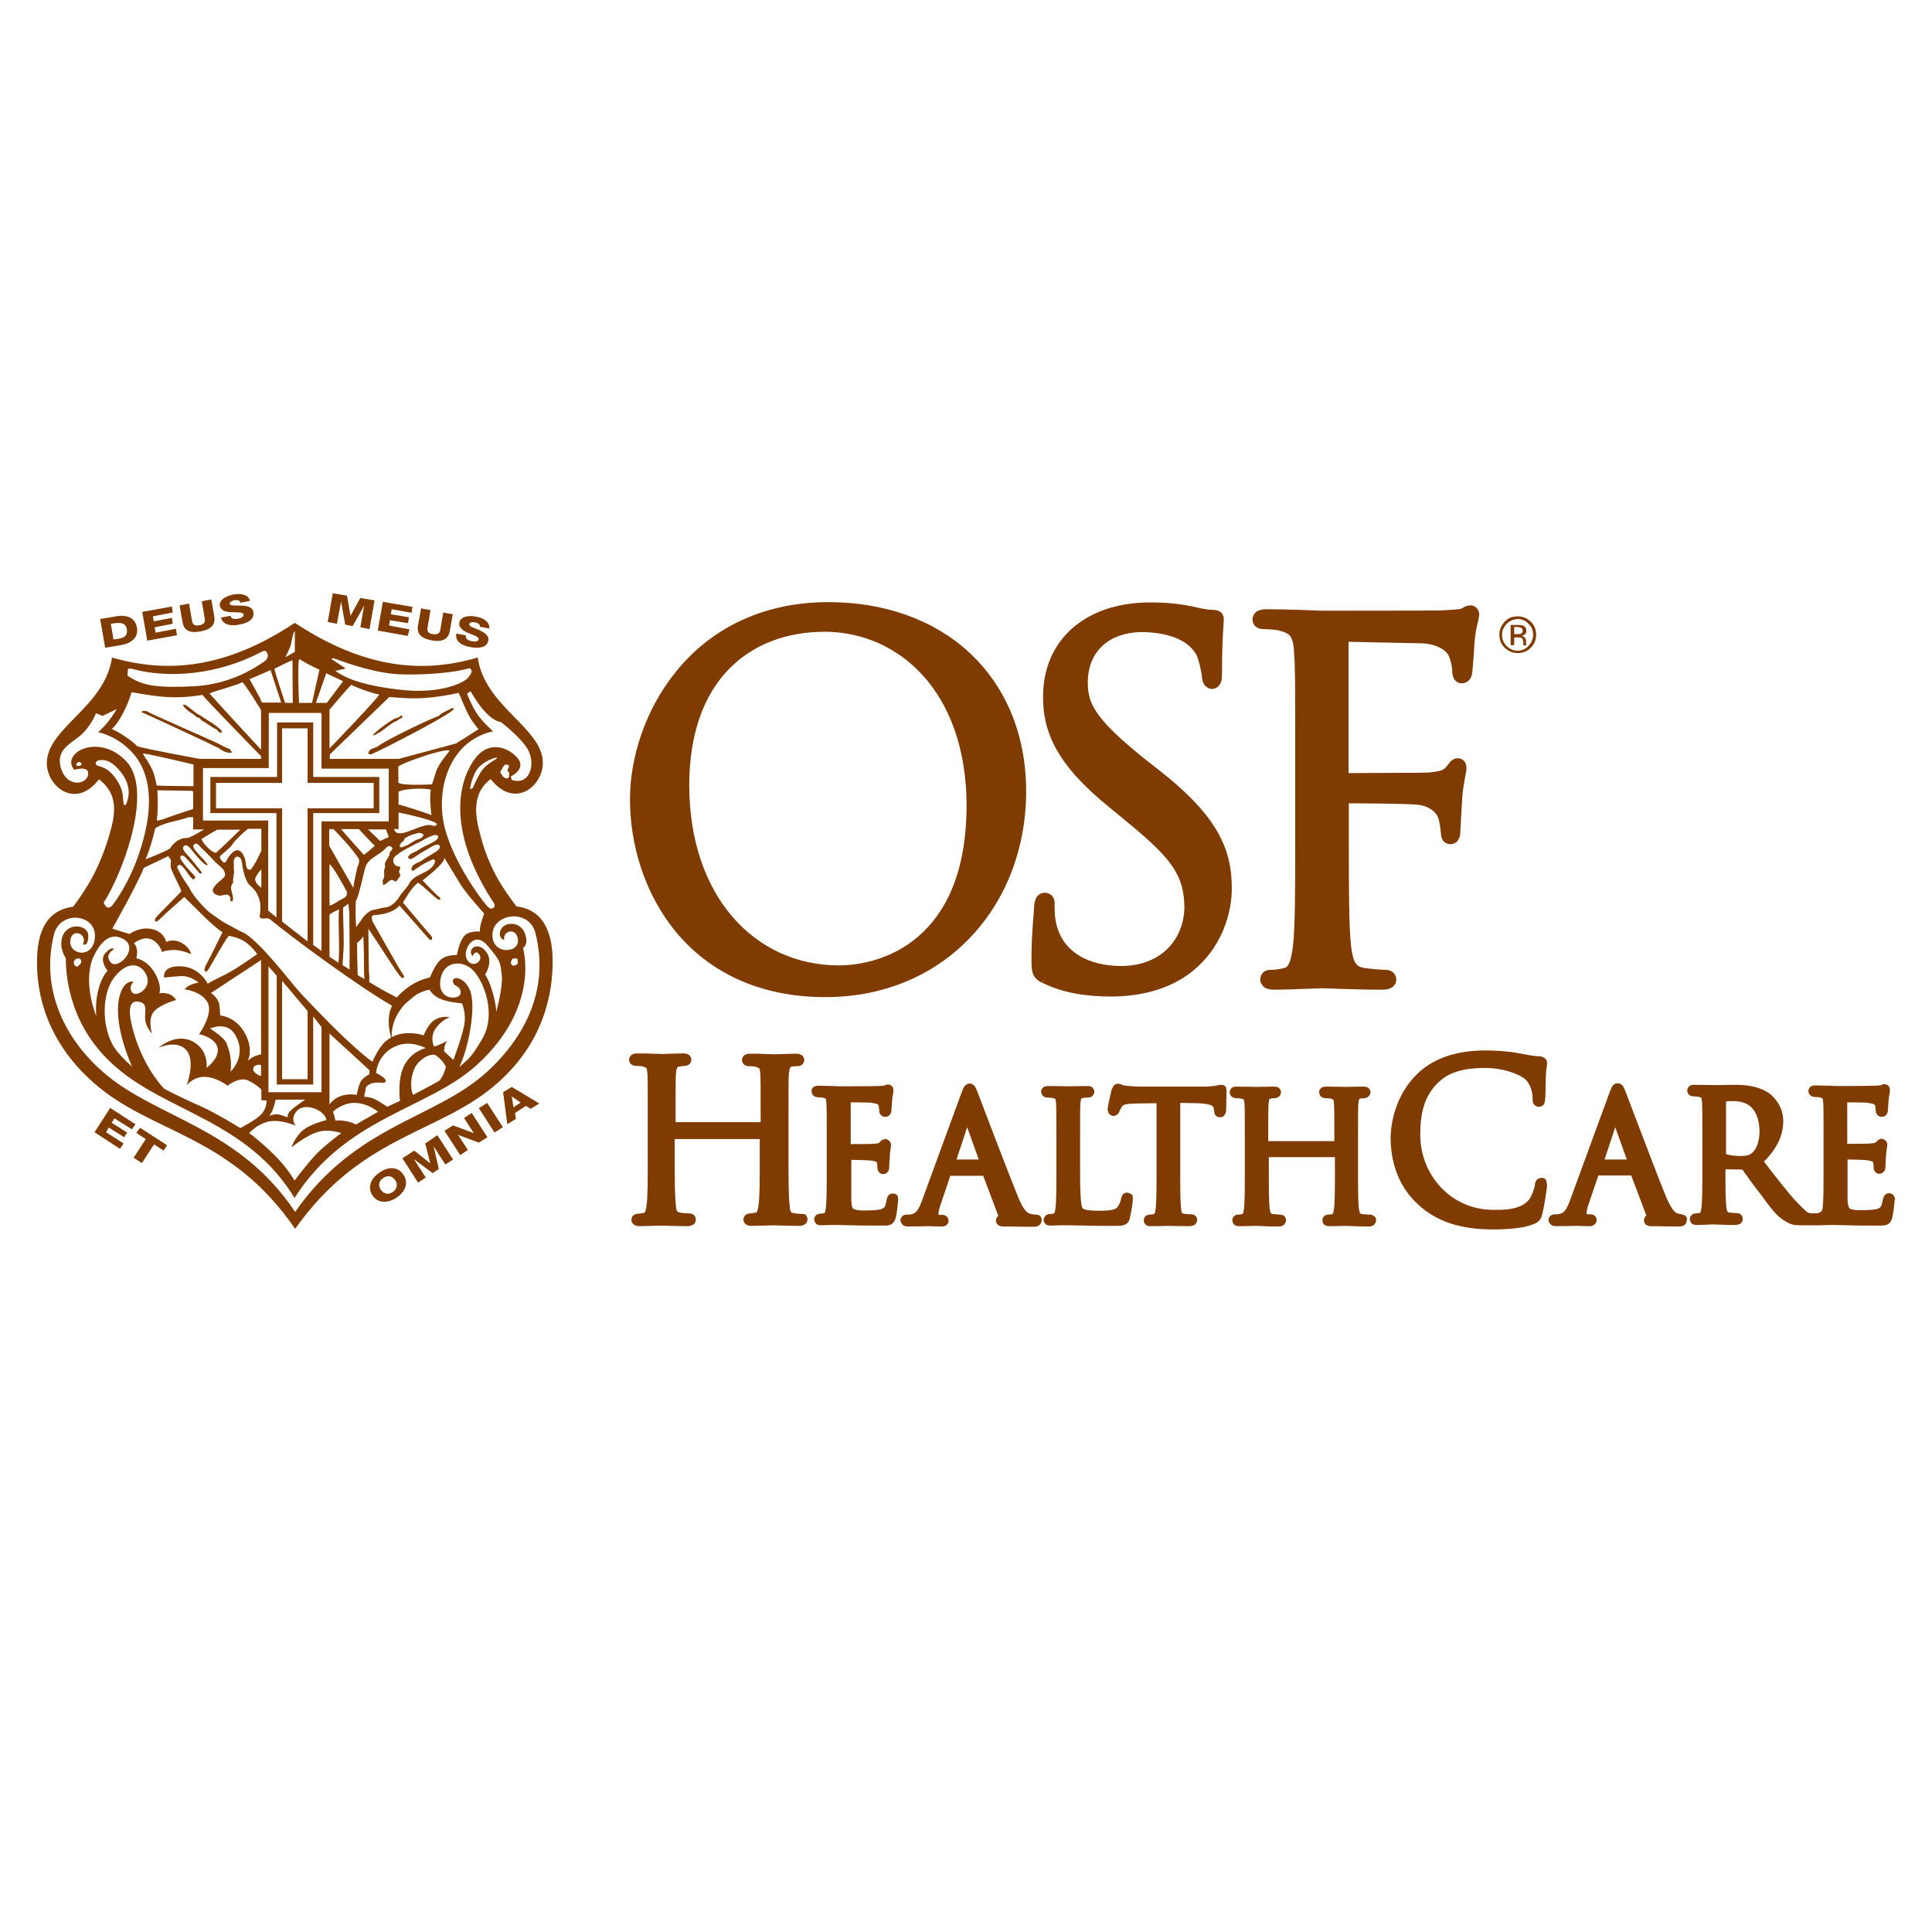 <svg xmlns="http://www.w3.org/2000/svg" xmlns:xlink="http://www.w3.org/1999/xlink" id="layer" x="0px" y="0px" viewBox="0 0 652 652" style="enable-background:new 0 0 652 652;" xml:space="preserve"><style type="text/css">	.st0{fill:#803B00;}</style><g>	<g>		<path class="st0" d="M270.9,409.7c-0.4,0-2.2-0.1-3-0.3c-0.7-0.1-0.8-0.2-1-0.5c-0.2-0.3-0.4-1-0.4-2.1c-0.4-2.9-0.4-8.7-0.4-15.7   v-12.8c0-11.4,0-13.4,0.1-15.7c0.1-1.2,0.3-1.9,0.4-2.2s0.2-0.4,1-0.5c0.9-0.1,1.2-0.1,1.6-0.1c0.7,0,2.1-0.4,2.2-2   c0.1-0.7-0.5-1.7-1.2-1.9c-0.6-0.3-1.1-0.3-1.6-0.3c-2.2,0-6.9,0.2-7.1,0.2c-0.1,0-1.3-0.1-3-0.1c-1.6-0.1-3.6-0.1-5.3-0.1   c-0.5,0-1,0-1.6,0.3c-0.7,0.2-1.3,1.3-1.2,1.9c0.1,1.6,1.6,2,2.2,2c0.5,0,1.9,0.1,2.1,0.1c1.9,0.7,1.6,0.3,1.9,2.7   c0.1,2.2,0.1,4.3,0.1,15.7v0.4h-28.7v-0.4c0-11.4,0-13.4,0.1-15.7c0.1-1.2,0.2-1.9,0.4-2.2c0.1-0.2,0.2-0.4,1-0.5   c0.9-0.1,1.2-0.2,1.6-0.2c0.7,0,2.1-0.4,2.2-2c0.1-0.7-0.5-1.7-1.2-1.9c-0.6-0.3-1-0.3-1.6-0.3c-2.2,0-6.9,0.2-7.1,0.2   c-0.1,0-1.3-0.1-3-0.1c-1.6-0.1-3.6-0.1-5.3-0.1c-0.5,0-1,0-1.6,0.3c-0.7,0.2-1.3,1.3-1.2,1.9c0.1,1.6,1.5,2,2.2,2   c0.5,0,1.9,0.1,2.1,0.1c1.9,0.7,1.6,0.3,1.9,2.7c0.1,2.2,0.1,4.3,0.1,15.7v12.8c0,7,0,12.8-0.4,15.7c-0.1,1-0.3,1.9-0.5,2.2   c-0.2,0.4-0.2,0.4-0.4,0.4c-0.6,0.1-1.5,0.3-1.9,0.3c-0.4,0-1,0.1-1.6,0.5c-0.5,0.4-0.7,1-0.7,1.5c-0.1,0.7,0.5,1.6,1.2,1.9   c0.6,0.3,1.1,0.3,1.6,0.3c2.2,0,6.9-0.2,7.2-0.2c0.2,0,5,0.2,9,0.2c0.5,0,1-0.1,1.6-0.4c0.6-0.2,1.2-1.1,1.1-1.9   c0-0.4-0.1-1-0.7-1.5c-0.4-0.4-1-0.5-1.6-0.5c-0.4,0-2.2-0.1-3-0.3c-0.7-0.1-0.8-0.2-1-0.5c-0.2-0.3-0.4-1-0.4-2.1   c-0.4-2.9-0.4-8.7-0.4-15.7v-6.5h28.7v6.5c0,7,0,12.8-0.4,15.7c-0.1,1-0.3,1.9-0.5,2.2c-0.2,0.4-0.2,0.4-0.4,0.4   c-0.6,0.1-1.4,0.3-1.9,0.3s-1,0.1-1.6,0.5c-0.4,0.4-0.7,1-0.7,1.5c-0.1,0.7,0.5,1.6,1.2,1.9c0.6,0.3,1.1,0.3,1.6,0.3   c2.2,0,6.9-0.2,7.1-0.2s5,0.2,9,0.2c0.5,0,1-0.1,1.6-0.4c0.6-0.2,1.2-1.1,1.1-1.9c0-0.4-0.2-1.1-0.7-1.5   C272,409.8,271.5,409.7,270.9,409.7 M301.3,402.8c-0.6-0.1-1.5,0.4-1.7,1c-0.3,0.4-0.3,0.8-0.4,1.2c-0.4,2.3-0.7,2.6-1.7,3   c-1,0.4-3.5,0.5-5,0.5c-2.8,0.1-4.2-0.3-4.5-0.6c-0.3-0.1-0.6-0.7-0.7-2.7c0-0.4,0-1.4,0-2.6c0-2.5,0-5.9,0-7.3v-3.9   c2.1,0.1,5.9,0.1,7,0.3c1.9,0.4,1.4,0.4,1.7,0.9c0.1,0.6,0.1,0.9,0.1,1.5c0,0.4,0.1,0.8,0.4,1.3c0.3,0.5,1,0.9,1.6,0.8   c1.3,0,1.9-1.2,1.9-1.6c0.1-0.5,0.1-0.8,0.1-1.1c0-0.2,0.1-2.5,0.2-3.6c0.1-1.9,0.4-2.5,0.4-3.4c0-0.4,0-0.7-0.4-1.3   c-0.4-0.5-1.1-0.8-1.6-0.8c-1.6,0.3-1.6,1-2.1,1.3c0,0,0,0-0.2,0.1c-0.3,0.1-0.7,0.1-1.4,0.2c-0.9,0.1-5.6,0.1-7.9,0.1v-14.1   c2.1,0,6,0.1,6.6,0.1c3.1,0.5,2.5,0.6,2.8,1c0.1,0.2,0.2,1.2,0.2,1.5c0,0.4,0,0.8,0.3,1.3c0.3,0.6,1.1,1.1,1.8,1   c1,0,1.6-0.7,1.7-1c0.2-0.4,0.2-0.6,0.3-0.8c0.1-1,0.3-3.6,0.3-4c0.1-1.6,0.4-1.9,0.4-2.9c0-0.3,0-0.5-0.1-1   c-0.1-0.4-0.7-1.2-1.7-1.2c-0.6,0-1,0.2-1.1,0.3l0,0c-0.3,0.1-1.3,0.2-2.3,0.2c-1.2,0.1-12.9,0.1-13.3,0.1c0,0-1-0.1-2.3-0.1   c-1.3,0-2.9-0.1-4.3-0.1c-0.4,0-0.8,0-1.4,0.2c-0.7,0.2-1.3,1.2-1.1,1.8c0.1,1.6,1.5,1.9,2.1,1.9c0.4,0,1.5,0.1,1.6,0.1   c1.4,0.5,1,0,1.3,1.9c0.1,1.8,0.1,3.4,0.1,12.6l0,0v10.2c0,5.6,0,10.2-0.3,12.5c-0.1,0.8-0.2,1.4-0.4,1.7c0,0.1-0.1,0.1-0.1,0.1   c-0.4,0.1-1.1,0.2-1.4,0.2c-0.4,0-1,0.1-1.4,0.5c-0.4,0.4-0.7,1-0.6,1.4c-0.1,0.6,0.5,1.6,1.1,1.8c0.6,0.2,1,0.2,1.4,0.2   c1,0,2.3-0.1,3.5-0.1c0.6,0,1.1,0,1.6,0c0.4,0,0.7,0,0.7,0c0.8,0,2.2,0.1,4.5,0.1c2.2,0.1,5.4,0.1,9.7,0.1h0.3   c1.1,0,1.9,0.1,2.9-0.3c1.1-0.4,1.6-1.6,1.8-2.4c0.4-1.6,0.8-5.3,0.8-6.1c0-0.2,0-0.5-0.1-1C303.2,403.8,302.4,402.7,301.3,402.8    M350.6,410.1c-0.5-0.2-0.9-0.2-1.1-0.2c-0.4,0-1.2-0.1-1.9-0.3c-0.7-0.3-1.9-0.5-4-5.6c-3.6-8.8-12.8-33-13.6-35.2   c-0.4-1-0.6-1.5-0.9-2c-0.2-0.5-1.1-1.2-1.9-1.1c-0.8-0.1-1.7,0.7-1.9,1.2c-0.3,0.5-0.5,1.1-0.9,2.1l-13.3,36.3   c-1.1,2.9-1.9,4.2-3.6,4.5c-0.4,0.1-1.2,0.1-1.5,0.1c-0.4,0-0.7,0.1-1.2,0.3c-0.4,0.2-1,1-0.9,1.6c-0.1,0.7,0.7,1.7,1.3,1.9   c0.5,0.2,1,0.2,1.4,0.2c2.7,0,6.1-0.1,6.6-0.1s3,0.1,4.5,0.1c0.4,0,0.7,0,1.3-0.2c0.5-0.2,1.2-1,1.1-1.8c0.1-0.5-0.4-1.3-0.9-1.6   s-1-0.3-1.3-0.3h-0.6c-0.2,0-0.5-0.1-0.6-0.1l0,0c0-0.7,0.2-2,0.7-3.3l3.3-9.8h11.1l5.1,13.5c-0.4,0.3-0.8,0.9-0.8,1.6   c-0.1,0.6,0.4,1.3,0.9,1.6c1.1,0.6,1.6,0.4,2.5,0.4c4.1,0.1,8.4,0.1,9.3,0.1c0.4,0,0.8,0,1.3-0.2c0.4-0.1,1.4-0.7,1.4-1.9   C351.7,411.3,351.2,410.3,350.6,410.1 M322.8,391.3l3.6-10.9l3.9,10.9H322.8z M380.4,402.5c-0.6-0.1-1.5,0.4-1.7,1   c-0.3,0.5-0.3,0.9-0.4,1.2c-0.1,0.7-0.7,2.1-1.2,2.7c-0.7,0.9-2.7,1.2-5.9,1.2c-4.5,0-5.6-0.5-5.9-0.9c0,0-0.1-0.1-0.2-0.6   c-0.4-1.5-0.6-5.3-0.6-11.7l0,0v-10.4c0-9.1,0-10.8,0.1-12.6c0.1-1,0.2-1.5,0.3-1.6c0.1-0.1,0.1-0.1,0.7-0.3   c0.6-0.1,1.4-0.1,1.6-0.1c0.6,0,2-0.4,2.1-1.9c0.1-0.6-0.5-1.6-1.1-1.8c-0.6-0.2-1-0.2-1.4-0.2c-1.8,0-6.2,0.1-6.3,0.1   c-0.1,0-3.9-0.1-6.6-0.1c-0.4,0-0.8,0-1.4,0.2c-0.6,0.2-1.3,1.2-1.1,1.8c0.1,1.6,1.5,1.9,2.1,1.9c0.4,0,1.5,0.1,1.6,0.1   c1.4,0.5,1,0,1.3,1.9c0.1,1.8,0.1,3.4,0.1,12.6v10.2c0,5.6,0,10.2-0.3,12.5c-0.1,0.8-0.2,1.4-0.4,1.7c0,0.1-0.1,0.1-0.1,0.1   c-0.4,0.1-1.1,0.2-1.4,0.2c-0.4,0-1,0.1-1.4,0.5c-0.4,0.4-0.7,1-0.7,1.4c-0.1,0.6,0.5,1.6,1.1,1.8c0.6,0.2,1,0.2,1.4,0.2   c1,0,2.2-0.1,3.4-0.1c0.6,0,1.1,0,1.6,0s0.7,0,0.7,0c1.6,0,3.4,0.1,5.9,0.1c2.5,0.1,5.6,0.1,9.8,0.1c1.6,0,2.5,0,3.5-0.4   c1.2-0.5,1.6-1.6,1.7-2.3c0.5-2,1-5.3,1-6.3c0-0.4,0-0.7-0.1-1.3C382.1,403.2,381,402.4,380.4,402.5 M412.2,366.1   c-0.7,0-1,0.1-1.9,0.3c-0.8,0.1-2.1,0.3-3.9,0.3h-21.9c-0.6,0-2.8-0.1-4.5-0.3c-1.4-0.1-1-0.4-2.7-0.7c-1,0.1-1.3,0.6-1.5,0.7   c-0.4,0.7-0.5,1.2-0.7,1.4c-0.1,0.8-1.3,5.3-1.3,6.6c0,0.4,0.1,0.7,0.3,1.2c0.2,0.4,1,1,1.6,1c1,0.1,2-1,2.1-1.6   c0.1-0.4,0.2-0.5,0.8-1.5c0.4-0.7,1-1,4.7-1.1l7-0.1v23.1c0,5.6,0,10.2-0.3,12.5c-0.1,0.7-0.2,1.4-0.4,1.7   c-0.1,0.1-0.1,0.1-0.1,0.1c-0.4,0.1-1.1,0.2-1.4,0.2c-0.4,0-1,0.1-1.5,0.5c-0.4,0.4-0.6,1-0.6,1.4c-0.1,0.6,0.5,1.6,1.1,1.8   c0.6,0.2,1,0.2,1.4,0.2c1.8,0,5.6-0.1,5.7-0.1s3.9,0.1,7.2,0.1c0.4,0,0.9-0.1,1.5-0.3c0.5-0.2,1.1-1,1.1-1.8c0-0.4-0.1-1-0.6-1.4   c-0.4-0.4-1-0.5-1.4-0.5c-0.4,0-1.7-0.1-2.5-0.2c-0.5-0.1-0.4-0.1-0.6-0.3c-0.1-0.2-0.3-0.7-0.3-1.5c-0.3-2.3-0.3-6.9-0.3-12.5   l0,0v-23.1l5.7,0.1c2.7,0.1,4.2,0.4,4.9,0.8s0.6,0.5,0.7,1l0.1,0.6c0.1,0.4,0.1,0.8,0.3,1.3c0.2,0.7,1.3,1.2,1.8,1   c0.7,0.1,1.4-0.4,1.6-1c0.3-0.5,0.4-1,0.4-1.4c0-0.5,0.1-4.6,0.1-6.5c0-0.2,0-0.4-0.1-0.9C414,367,413.1,366,412.2,366.1    M462,409.9c-0.4,0-1.7-0.1-2.4-0.2c-0.5-0.1-0.4-0.1-0.6-0.3c-0.1-0.1-0.3-0.7-0.4-1.5c-0.3-2.3-0.3-6.9-0.3-12.5v-10.2   c0-9.1,0-10.8,0.1-12.6c0.1-1,0.2-1.5,0.3-1.6c0.1-0.1,0-0.1,0.5-0.3c0.7-0.1,1-0.1,1.2-0.1c0.6,0,1.9-0.4,2.1-1.9   c0.1-0.6-0.5-1.6-1.1-1.8c-0.6-0.2-1-0.2-1.4-0.2c-1.8,0-5.6,0.1-5.7,0.1s-3.9-0.1-6.6-0.1c-0.4,0-0.8,0-1.4,0.2s-1.3,1.2-1.1,1.8   c0.1,1.6,1.5,1.9,2.1,1.9c0.4,0,1.4,0.1,1.6,0.1c1.4,0.5,1,0,1.3,1.9c0.1,1.8,0.1,3.4,0.1,12.5h-22.3c0-9.1,0-10.7,0.1-12.5   c0.1-1,0.2-1.5,0.3-1.6c0.1-0.1,0.1-0.1,0.6-0.3c0.7-0.1,0.9-0.1,1.2-0.1c0.6,0,2-0.4,2.1-1.9c0.1-0.6-0.5-1.6-1.1-1.8   c-0.6-0.2-1-0.2-1.4-0.2c-1.8,0-5.6,0.1-5.7,0.1c-0.1,0-3.9-0.1-6.6-0.1c-0.4,0-0.8,0-1.4,0.2c-0.6,0.2-1.2,1.2-1.1,1.8   c0.1,1.5,1.5,1.9,2.1,1.9c0.4,0,1.5,0.1,1.6,0.1c1.4,0.5,1,0,1.3,1.9c0.1,1.8,0.1,3.4,0.1,12.6v10.2c0,5.6,0,10.2-0.3,12.5   c-0.1,0.8-0.2,1.4-0.4,1.7c0,0.1-0.1,0.1-0.1,0.1c-0.4,0.1-1.1,0.2-1.4,0.2c-0.4,0-1,0.1-1.4,0.5s-0.7,1-0.6,1.4   c-0.1,0.6,0.5,1.6,1.1,1.8c0.6,0.2,1,0.2,1.4,0.2c1.8,0,5.6-0.1,5.7-0.1c0.1,0,1,0.1,2.5,0.1c1.4,0.1,3.1,0.1,4.8,0.1   c0.4,0,0.9,0,1.5-0.3c0.5-0.2,1.1-1,1.1-1.8c0-0.4-0.1-1-0.6-1.4c-0.4-0.4-1-0.5-1.4-0.5c-0.4,0-1.7-0.1-2.5-0.2   c-0.5-0.1-0.4-0.1-0.6-0.3c-0.1-0.1-0.3-0.7-0.4-1.5c-0.3-2.3-0.3-6.9-0.3-12.5v-4.9h22.3v4.9c0,5.6,0,10.2-0.3,12.5   c-0.1,0.7-0.2,1.4-0.4,1.7c-0.1,0.1-0.1,0.1-0.1,0.1c-0.4,0.1-1.1,0.2-1.4,0.2c-0.4,0-1,0.1-1.4,0.5s-0.7,1-0.6,1.4   c-0.1,0.7,0.5,1.6,1.1,1.8c0.6,0.2,1,0.2,1.4,0.2c1.8,0,5.6-0.1,5.7-0.1c0.1,0,1,0.1,2.5,0.1c1.4,0.1,3.1,0.1,4.8,0.1   c0.4,0,0.9,0,1.5-0.3c0.5-0.2,1.1-1,1.1-1.8c0-0.4-0.1-1-0.7-1.4C463.1,410,462.5,409.8,462,409.9"></path>	</g>	<path class="st0" d="M520.3,397.5c-0.6-0.1-1.6,0.4-1.9,1c-0.3,0.5-0.4,1-0.4,1.4c-0.1,1-1.2,4.2-2.3,5.3  c-2.4,2.5-6.2,3.2-11.6,3.1c-14.7,0-24.7-12-24.8-25.1c0-7.3,1.2-13.2,6.1-17.9c2.3-2.2,6.2-4.9,15.7-4.9c6.1,0,11.5,2,13.6,3.8  c1.4,1.2,2.5,3.8,2.5,6.2c0,0.6,0,1,0.1,1.6c0.1,0.7,1.2,1.6,2,1.5c0.8,0.1,1.9-0.7,1.9-1.3c0.2-0.6,0.2-1,0.3-1.7  c0.1-1.3,0.1-5.2,0.2-7.5c0.1-2.6,0.4-3.3,0.4-4.2c0-0.4-0.1-1.1-0.7-1.6c-0.6-0.5-1.2-0.7-1.8-0.7c-2.2-0.1-4.5-0.6-7.3-1.1  c-3.7-0.7-7.9-0.9-10.9-0.9c-11.6,0-18.8,3.6-23.4,8.2c-6.9,6.9-8.6,15.9-8.7,21.1c0,7.2,1.9,16,9.4,22.8c6,5.5,13.9,8.3,25.1,8.3  h0.1c4.8,0,10.4-0.4,13.7-1.8c1.3-0.4,2.6-1.7,2.8-3.1c0.8-2.9,1.6-8.8,1.7-9.8c0-0.4-0.1-0.9-0.2-1.4  C522,398.3,521.4,397.5,520.3,397.5 M568.5,410.1c-1-0.4-1.6-0.4-2.1-0.5c-0.7-0.2-1.9-0.5-4.1-5.6c-3.6-8.8-12.7-33-13.6-35.3  c-0.4-1-0.6-1.5-0.9-2c-0.2-0.5-1.1-1.2-1.9-1.1c-0.9-0.1-1.7,0.7-1.9,1.2c-0.3,0.5-0.5,1.1-0.9,2.1l-13.3,36.3  c-1.1,2.9-1.9,4.2-3.6,4.5c-0.4,0.1-1.2,0.1-1.5,0.1c-0.4,0-0.7,0.1-1.2,0.3c-0.4,0.2-1,1-0.9,1.6c-0.1,0.7,0.7,1.7,1.3,1.9  c0.6,0.2,1,0.2,1.4,0.2c2.8,0,6.1-0.1,6.6-0.1s3,0.1,4.5,0.1c0.4,0,0.8,0,1.3-0.3c0.5-0.2,1.2-1,1.1-1.8c0.1-0.5-0.3-1.3-0.9-1.6  c-0.5-0.3-1-0.3-1.3-0.3h-0.6c-0.2,0-0.5-0.1-0.6-0.1c0-0.7,0.2-2,0.7-3.3l3.3-9.7h11.1l5.1,13.5c-0.4,0.3-0.8,0.9-0.8,1.6  c-0.1,0.6,0.4,1.3,0.8,1.6c1.2,0.6,1.6,0.4,2.5,0.4c4.1,0.1,7.7,0.1,8.6,0.1c0.4,0,0.8,0,1.4-0.3c0.7-0.2,1.2-1.2,1.1-1.8  C569.6,410.9,568.8,410.3,568.5,410.1 M541.5,391.3l3.6-10.9l3.9,10.9H541.5z M639.4,404.2c0-0.4-0.8-1.6-1.9-1.5  c-0.6-0.1-1.5,0.5-1.7,1c-0.2,0.4-0.3,0.8-0.4,1.2c-0.4,2.3-0.7,2.6-1.7,3c-1,0.4-3.5,0.5-5,0.5c-2.8,0.1-4.2-0.3-4.5-0.6  c-0.2-0.1-0.5-0.7-0.7-2.7c0-0.3,0-1.4,0-2.6c0-2.5,0-5.9,0-7.3v-3.9c2.1,0,5.9,0.1,7,0.3c1.9,0.4,1.4,0.4,1.7,0.9  c0.1,0.6,0.1,0.9,0.1,1.5c0,0.4,0.1,0.8,0.4,1.3c0.3,0.5,1,0.9,1.6,0.8c1.3,0,1.9-1.3,1.9-1.6c0.1-0.5,0.1-0.9,0.1-1.1  s0.1-2.5,0.2-3.6c0.1-1.9,0.4-2.5,0.4-3.4c0-0.4,0-0.7-0.4-1.3c-0.4-0.5-1.1-0.8-1.5-0.8c-1.6,0.3-1.6,1-2.1,1.3c0,0,0,0-0.2,0.1  c-0.3,0.1-0.7,0.1-1.4,0.2c-0.9,0.1-5.6,0.1-7.9,0.1V372c2.1,0,6,0.1,6.5,0.1c3.1,0.5,2.5,0.6,2.9,1c0.1,0.3,0.2,1.3,0.2,1.5  c0,0.4,0,0.7,0.3,1.3s1.2,1.1,1.8,1c1,0,1.6-0.7,1.7-1c0.2-0.4,0.2-0.7,0.3-0.9c0.1-1,0.2-3.5,0.3-4c0.1-1.6,0.4-1.9,0.4-2.9  c0-0.2,0-0.5-0.1-1c-0.1-0.4-0.7-1.2-1.7-1.2c-0.6,0-1,0.2-1.1,0.3l0,0c-0.4,0.1-1.3,0.2-2.3,0.2c-1.2,0.1-12.9,0.1-13.3,0.1  c0,0-1-0.1-2.3-0.1c-1.3,0-2.9-0.1-4.2-0.1c-0.4,0-0.8,0-1.4,0.2c-0.6,0.2-1.2,1.2-1.1,1.8c0.1,1.5,1.5,1.9,2.1,1.9  c0.4,0,1.5,0.1,1.6,0.1c1.4,0.5,1,0,1.3,1.9c0.1,1.8,0.1,3.4,0.1,12.6v10.2c0,5.6,0,10.2-0.3,12.5c-0.1,1.3-0.7,1.6-1.5,1.9  c-0.3,0.1-2.5,0.1-2.8,0c-0.8-0.1-1.1-0.3-4.4-3.7c-3.1-3.3-6.8-8.1-11.1-13.7c4.7-4.7,6.5-9.2,6.5-13.7c0-4.8-2.9-7.9-4.7-9.3  c-3.6-2.5-7.9-2.9-11.7-2.9c-1.9,0-6.4,0.1-6.9,0.1c-0.1,0-3.9-0.1-6.6-0.1c-0.4,0-0.8,0-1.4,0.2s-1.2,1.2-1.1,1.8  c0.1,1.6,1.5,1.9,2.1,1.9c0.4,0,1.5,0.1,1.6,0.1c1.4,0.5,1,0,1.3,1.9c0.1,1.8,0.1,3.4,0.1,12.6l0,0V395c0,5.6,0,10.2-0.3,12.5  c-0.1,0.8-0.2,1.4-0.4,1.7c0,0.1-0.1,0.1-0.1,0.1c-0.4,0.1-1.1,0.2-1.4,0.2c-0.4,0-1,0.1-1.4,0.5c-0.4,0.4-0.7,1-0.6,1.4  c-0.1,0.6,0.5,1.6,1.1,1.8c0.6,0.2,1,0.2,1.4,0.2c0.9,0,2.3-0.1,3.4-0.1c1.1-0.1,2.1-0.1,2.1-0.1c0.1,0,1,0.1,2.5,0.1  c1.4,0.1,3.1,0.1,4.8,0.1c0.4,0,0.9-0.1,1.5-0.3c0.5-0.2,1.1-1,1-1.8c0-0.4-0.1-1-0.6-1.4c-0.4-0.4-1-0.5-1.5-0.5  c-0.4,0-1.6-0.1-2.4-0.2c-0.5-0.1-0.4-0.1-0.6-0.3c-0.1-0.1-0.3-0.7-0.4-1.5c-0.3-2.3-0.3-6.9-0.3-12.6v-0.2l5.7,0.1  c1,1.4,3.7,5.2,6.2,8.4c3.3,4.4,5.3,7.4,8.4,9.1c1.2,0.7,2.2,1.3,4.9,1.3c0.2,0,0.4,0,0.7,0h2.5c0.6,0,3,0,3.4,0c1,0,1.9-0.1,3-0.1  c0.6,0,1.1,0,1.6,0s0.7,0,0.7,0c0.8,0,2.2,0.1,4.5,0.1c2.3,0.1,5.6,0.1,10,0.1c1.1,0,1.9,0.1,2.9-0.3c1.1-0.4,1.6-1.6,1.8-2.4  c0.4-1.6,0.8-5.3,0.8-6.1C639.6,405.1,639.6,404.8,639.4,404.2 M591,389.3c-0.9,0.7-2.2,0.8-3.5,0.8c-1.9,0.1-4.1-0.3-5-0.6v-17.8  c0.6-0.1,1.7-0.1,2.8-0.1c5.3,0.1,8.3,3.3,8.5,10.1C593.8,385.8,592.4,388.4,591,389.3"></path>	<path class="st0" d="M516.6,218.6c-1.2,1.2-2.6,1.8-4.4,1.8c-1.7,0-3.1-0.6-4.4-1.8c-1.2-1.2-1.8-2.6-1.8-4.4  c0-1.7,0.6-3.1,1.8-4.4s2.6-1.8,4.4-1.8c1.7,0,3.1,0.6,4.4,1.8c1.2,1.2,1.8,2.6,1.8,4.4C518.4,216,517.8,217.4,516.6,218.6   M508.5,210.5c-1,1-1.6,2.3-1.6,3.7c0,1.5,0.5,2.7,1.5,3.8c1.1,1,2.3,1.6,3.7,1.6c1.5,0,2.7-0.5,3.7-1.6c1-1.1,1.6-2.3,1.6-3.8  c0-1.5-0.5-2.7-1.6-3.7c-1-1.1-2.3-1.6-3.7-1.6C510.8,209,509.5,209.5,508.5,210.5 M512.1,210.9c0.9,0,1.4,0.1,1.9,0.2  c0.7,0.3,1.1,0.9,1.1,1.7c0,0.6-0.2,1.1-0.6,1.4c-0.2,0.1-0.6,0.3-1,0.4c0.5,0.1,0.9,0.3,1.1,0.6c0.3,0.4,0.4,0.7,0.4,1.1v0.5  c0,0.1,0,0.4,0,0.5c0,0.2,0,0.3,0.1,0.4l0.1,0.1h-1.1v-0.1v-0.1v-0.2v-0.5c0-0.8-0.2-1.3-0.6-1.6c-0.2-0.1-0.7-0.2-1.4-0.2H511v2.6  h-1.2v-6.8L512.1,210.9L512.1,210.9z M513.4,211.9c-0.3-0.1-0.8-0.3-1.4-0.3h-1v2.4h1.1c0.5,0,0.9-0.1,1.1-0.1  c0.4-0.2,0.7-0.6,0.7-1.1C513.8,212.4,513.7,212.1,513.4,211.9"></path>	<path class="st0" d="M279.6,203.2c-23.2,0-40.2,9.7-51.1,23c-10.9,13.2-15.9,29.7-15.9,43.5c0,15.2,4.8,31.8,15.5,44.8  c10.7,12.9,27.3,22,50.4,22h0.1c20.4,0,37.4-7.9,49.2-20.5c11.9-12.7,18.5-30,18.5-48.9c0-19.7-7.2-35.7-19.1-46.8  C315.3,209.2,298.5,203.2,279.6,203.2 M309.8,316.1c-8.9,7.7-19.8,9.7-26.8,9.7c-28.3-0.1-50.3-23.3-50.4-60.7  c0-17.6,5-30.5,13.1-39s19.5-12.9,32.7-12.9c24.7,0.1,47.6,19.9,47.8,58.4C326.2,295,318.8,308.4,309.8,316.1 M390.9,259.7  l-4.6-3.6c-7.7-6.2-12.5-10.7-15.4-14.6c-2.9-3.9-3.8-6.9-3.8-11.3c0.1-10.8,7.6-16.7,18-16.9c14.4,0.1,17.8,6.3,18.6,7.6  c0.7,1.1,1.8,5.8,1.9,7.4c0.1,0.8,0.1,1.4,0.6,2.4c0.4,0.9,1.8,1.9,2.9,1.8c0.7,0,1.6-0.4,2.1-0.9c1.4-1.6,1.1-2.9,1.2-5.1  c0-11.2,0.6-16.2,0.6-17.4c0-0.6-0.1-1.9-1.2-2.6c-1-0.7-1.8-0.6-2.6-0.7c-1.1,0-2.2-0.1-5.3-0.8c-4.2-1-9.2-1.7-15.7-1.7  c-10.9,0-19.9,3.1-26.3,8.7c-6.4,5.6-9.9,13.7-9.9,23c-0.1,11.8,4.5,23,22.2,37.3l7.4,6.1c14.1,11.7,18,17.3,18.1,27.9  c-0.1,9.5-6.7,19.6-21.3,19.7c-5.2,0-10.3-1.1-14.2-3.5c-3.9-2.4-6.8-6-7.9-11.5c-0.4-2.1-0.4-4.2-0.4-5.7c0-0.7,0.1-1.4-0.5-2.5  c-0.6-1.1-2.1-1.6-2.9-1.5c-1.2-0.1-2.6,1-2.9,1.9c-0.4,0.9-0.5,1.7-0.6,2.7c-0.1,2.6-0.9,9.3-0.9,17.6c0,2.2,0,3.6,0.5,5.1  c0.6,1.6,1.9,2.5,3.1,3.1l1-1.9l-0.9,1.9c7.2,3.5,15,4.6,23,4.6c9.2,0,18.5-2,26-7.3c12.1-8.7,14.9-21.8,14.9-29  C415.8,286.2,410.5,275,390.9,259.7 M498.7,205.7c-0.4-0.8-1.5-1.5-2.6-1.4c-2.1,0.2-2.5,1.1-3,1.1c-0.8,0.3-3.5,0.4-6.7,0.6  c-3.6,0.1-37.1,0.1-40.3,0.1c-0.6,0-11.2-0.5-18.6-0.5c-1,0-1.9,0.1-2.9,0.5c-1.1,0.4-2,1.9-1.9,3c0,1.1,0.6,2.1,1.4,2.6  c0.7,0.4,1.4,0.6,2.1,0.6c1.3,0,4.1,0.2,5.1,0.4c2.5,0.6,3.6,1.2,4.2,2.1c0.6,0.9,1.1,2.6,1.2,5.2c0.4,5.1,0.4,9.7,0.4,35.3v28.9  c0,15.7,0,28.8-0.8,35.4c-0.3,2.3-0.7,4.2-1.2,5.4c-0.6,1.2-0.9,1.5-1.8,1.7c-1.4,0.4-3.4,0.6-4.5,0.6c-0.9,0-1.8,0.2-2.5,0.9  c-0.7,0.6-1,1.6-1,2.3c-0.1,1.1,0.9,2.6,1.9,3c1,0.4,1.9,0.5,2.9,0.5c5,0,15.4-0.5,16.1-0.5s11.2,0.5,20.2,0.5c1.1,0,2.1-0.1,3-0.6  c1-0.4,1.9-1.7,1.8-2.9c0-0.7-0.3-1.6-1-2.3c-0.7-0.6-1.6-0.9-2.5-0.9c-1.2,0-4.9-0.3-7.1-0.6c-2-0.3-2.6-0.9-3.3-1.9  c-0.6-1.1-1-2.9-1.3-5.1c-0.8-6.7-0.8-19.7-0.8-35.4v-13.2c4.7,0,20.1,0.1,23.5,0.5c4.3,0.6,6.2,3,6.7,4.5s0.7,3.6,0.9,5.3  c0,0.6,0.1,1.4,0.6,2.1c0.5,0.9,1.6,1.4,2.6,1.4c0.8,0,1.8-0.4,2.3-1c1.4-1.9,0.9-3.1,1.1-4.3c0-0.9,0.4-7.7,0.6-10.8  c0.5-5.4,1.3-7.7,1.4-9.4c0-0.6,0-1.1-0.4-2c-0.4-0.9-1.7-1.6-2.6-1.5c-1.3,0-2.1,0.8-2.5,1.2c-0.4,0.5-0.7,0.9-1,1.3l-0.1,0.1  l-0.1,0.1c-0.5,0.7-0.9,1-1.8,1.4c-0.9,0.3-2.2,0.5-4.1,0.7c-2.1,0.1-4.4,0.1-7.2,0.1l-20,0.1v-44.3l24.5,0.5  c5.7,0.1,8.8,2.9,9.2,4c0.9,1.7,1.3,4.5,1.3,5.4c0,0.8,0.1,1.6,0.5,2.4c0.4,0.9,1.6,1.8,2.8,1.7c1.4,0,2.4-1,2.8-1.6  c0.4-0.7,0.6-1.4,0.6-1.9c0.4-2.4,0.7-9.5,0.9-11.1c0.4-4.5,1.2-5.9,1.4-7.9C499.3,207.2,499.2,206.4,498.7,205.7"></path>	<path class="st0" d="M67.6,213.1c3.8-0.7,5.2-2.4,4.7-5.2l-1-5.6l-3.2,0.6l1,5.8c0.2,1.3-0.2,2-1.8,2.3c-1.6,0.3-2.3-0.2-2.5-1.5  l-1-5.8l-3.2,0.6l1,5.6C62,212.6,63.8,213.8,67.6,213.1 M59.7,214.4l-0.3-2.2l-6.9,1.3l-0.3-1.8l6.1-1.2l-0.3-2l-6.1,1.2l-0.3-1.7  l6.7-1.3l-0.3-2l-10,1.8l1.7,9.7L59.7,214.4z M169.8,368.6l1.4,10.8l2.9-1.8l-0.3-2l3.7-2.4l1.6,1l2.9-1.8l-9.3-5.6L169.8,368.6z   M172.7,370l3,2.1l-2.4,1.6L172.7,370L172.7,370z M40.9,217.7c3.8-0.7,5.9-2.8,5.3-6c-0.6-3-3.1-4.4-7-3.7l-5.4,0.9l1.7,9.7  L40.9,217.7z M38.9,210.3c2.2-0.3,3.6,0.2,3.9,2c0.3,2-0.5,2.9-3,3.3l-1.5,0.2l-0.9-5.3L38.9,210.3z M138.2,212.4l-6.9-1.3l0.3-1.8  l6.1,1l0.3-2l-6.1-1l0.3-1.7l6.7,1.2l0.3-2l-10-1.7l-1.7,9.7l10.1,1.8L138.2,212.4z M78.4,206.6c1.8,0.1,3.7-0.1,3.8,0.8  c0.1,0.7-0.8,1.2-1.8,1.4c-1.4,0.2-2.4,0.1-2.6-1l-3.2,0.6c0.5,2.4,3.2,3,6.1,2.4c2.8-0.5,5.3-1.7,4.8-4.3  c-0.3-1.7-2.3-2.1-4.1-2.1c-1.8-0.1-3.7,0.1-3.9-0.6c-0.1-0.6,0.7-0.9,1.4-1.2c1-0.2,2.1-0.1,2.2,0.8l3.2-0.6  c-0.3-2.2-3.1-2.6-5.5-2.2c-2.3,0.5-4.9,1.7-4.6,3.8C74.6,206.3,76.6,206.6,78.4,206.6 M158.8,218.4c2.8,0.5,5.6,0.2,6-2.3  c0.3-1.7-1.4-2.6-3.1-3.5c-1.7-0.7-3.6-1.2-3.3-2c0.1-0.7,1-0.7,1.7-0.6c1,0.1,2.1,0.7,1.8,1.5l3.2,0.6c0.3-2.2-2-3.6-4.5-4  c-2.3-0.5-5.3-0.1-5.6,2.1c-0.3,1.7,1.5,2.8,3.2,3.5c1.7,0.7,3.5,1.2,3.3,2.1c-0.1,0.7-1.2,0.8-2.2,0.6c-1.4-0.2-2.2-0.8-2.1-2  l-3.2-0.6C153.5,216.5,155.9,217.9,158.8,218.4 M145.6,216.1c3.8,0.7,5.8-0.5,6.2-3.2l1-5.6l-3.2-0.6l-1,5.8  c-0.2,1.3-0.9,1.7-2.5,1.5c-1.6-0.2-2.1-1-1.8-2.3l1-5.8l-3.2-0.6l-1,5.6C140.5,213.8,142,215.4,145.6,216.1 M44.5,381.1l1.2-1.7  l-8.5-5.5l-5.3,8.2l8.6,5.6l1.2-1.8l-5.9-3.8l0.9-1.6l5.2,3.3l1-1.6l-5.2-3.3l0.9-1.5L44.5,381.1z M115.1,203L115.1,203l1.4,7.8  l2.5,0.5l3.9-6.9l0,0l-1.3,7.3l3.1,0.6l1.7-9.7l-4.8-0.8l-3.3,6l0,0l-1.2-6.8l-4.8-0.8l-1.7,9.7l3.1,0.6L115.1,203z M153.2,239.2  c-0.1-0.3-0.5-0.1-0.8-0.2c-1.4,0.9-3.1,1.3-4.3,2.6c-3,1-16.9,7.7-20.1,9.9c-1.2,1.2-3.5,0.8-3.7,2.8c0.2,0.2,0.6,0.3,0.9,0.3  C127.8,253.6,152.7,240.9,153.2,239.2 M62.6,237.9c-0.2-0.1-0.9-0.3-0.8,0.2c1.3,2,3.2,2.5,4.7,4c0.7,0,1.2,0.5,1.5,1  c1.6,0.8,3,2,4.5,2.8c1,0.1,1.2,1.7,2.3,1.3v-0.6c-2.1-2.2-4.9-3.5-7.4-5.3C65.9,240.7,64.4,239,62.6,237.9 M186.5,324.5  c0-8.3-2.2-17.4-12.2-18.6c-4.5-5.9-9.6-13.2-12.5-25.3c-2-7.4-1.6-13.7,3.8-17.7c8.1,10.4,17.6,2.3,17.6-5.4  c0-11.9-19.5-18.8-22-35.6c-18.4,5.4-38,3.9-61.7-11.7c-23.7,15.7-43.3,17-61.7,11.7c-2.5,16.9-22,23.7-22,35.7  c0,7.7,9.6,15.8,17.6,5.4c6,4.6,5.9,10.4,3.8,17.7c-3.5,12.5-8.1,19.3-12.5,25.3c-9.9,1.3-12.1,9.8-12.2,18.1  c-0.2,11.2,3.2,27.3,19.1,41.3c19.5,17.3,46,17.2,68,49.3c22.8-32.2,49-32,68.4-49.3C183.6,351.6,186.5,335.2,186.5,324.5   M167.5,256.1c0,0-2.9,1.6-4.4,3.3c-1.5,1.7-3.6,6.6-3.6,6.6l-0.9,0.3c0,0,0.7-5.2,3.3-7.7c2.9-2.6,5.9-3,5.9-3L167.5,256.1z   M170.6,262.6c-1-0.3-1.3-1.3-1.8-2c0.7-1,1.3-3.6,3-2.2c0,0.7-0.8,1.3-0.3,2.1c0.6,0.2,0.2,1,0.3,1.6  C171.7,262.7,171,262.8,170.6,262.6 M169.1,243.7c0,0,5.1,3.9,8.1,7.8c4.3,5.5,1.8,13.9-4.5,11.7l-0.3-1.2c0,0,5.2-2.4,2.4-6  c-2.8-3.5-9.7-6.7-14.7,0.3c-6.4,9-8.2,25.7,6.2,47.9c0,0,1.2,1.4,0.3,2.1c-0.8,0.6-1.4,0.5-2.6-1c-1.3-1.4-10.8-13.9-13.9-25.9  c-3.3-13,1.6-29.4,16.3-32.6c0,0-3.3-2.9-5.2-5.6s-3.6-7.1-3.6-7.1l1.2-0.8C158.9,233.2,163.8,242.9,169.1,243.7 M135,371.5l-4.3,2  c0,0-2.2-1.5-3.9-2.4c-1.7-0.9-3.9-1-3.9-1l0.6-3.2c1.6-2.1,5.4-1.5,5.4-1.5c1.4,0.2,1.7-0.8,0.6-1.7c-1.3-1-2.6-1.6-2.6-1.6  s0.3-5.1,4.9-8.1c4.6-3,9.1-1.6,11.9-0.3c0,0-4.9,1-7.4,6.1C134,364.6,135,371.5,135,371.5 M40.3,336.4c-1.5,6.1,0.6,15.2,4.3,23.6  c-2.6-2.3-5.3-5.1-6.6-7.4c-4-7.7-3.1-17.3,0-22c4.4-6.3,9.3-6,11.4-1.6c2.1,4.4-3.5,7.8-4.8,5.9c-1.4-2,0.5-3.6,0.5-3.6  S41.8,330.3,40.3,336.4 M46.2,338c4.1,0.2,2.5,3.5,2.8,6c0.1,2.5,2.3,4.8,2.3,4.8s-1.6-4.9,0.7-7.5c2.3-2.5,7.4-3.8,7.4-3.8  s-1.3-2.9-5.6-2.3c0,0,1-2.5-1.6-6.9c-2.6-4.4-6.2-4.9-6.2-4.9s1-3.2-0.8-5.1c0,0,3.1-2.5,5.9-1.3c2.8,1.3,3.6,4.3,3.6,4.3  s0.8-0.6,3.7-0.7c2.9-0.1,6.1,1.4,6.1,1.4s-0.3-2.2-3.2-3.8c-2.9-1.6-5.2-0.3-5.2-0.3s-0.6-3-3.9-4.1c-4.5-1.6-8.5,1.4-8.5,1.4  l-5.8-1.8c0,0,9-16,10.6-20.5l8.3-4l0.9,1.4c0,0-0.1,1-0.1,2.2c0,1,3.6,7.7,3.6,8.3c0,0-6.7,6.9-8.1,8.3c-1.5,1.4-0.8,2.9,0.9,1  c1.7-1.7,8.2-7.4,8.2-7.4c3.6,3.5,9.7,10,12.9,11.9c0,0-4.9,9.9-5.8,11.5c-0.8,1.7,0.2,2.3,0.9,1.3c0.7-1,5.4-9.7,7-11.6  c3.6,0.6,6.6,2,9.6,6.2c0,0-3.5,2.5-7.6,5.1c-4.1,2.5-6.7,3.3-9.1,4.9c0,0-2.8-5.8-9.2-5.9c-6.4-0.2-5.5,3.8-5.5,3.8  s2.5-0.3,5.8-0.5c3.2-0.1,5.8,2.2,5.8,2.2s-3.5,0.5-4.7,2.3c0,0,5.5,0.5,7.7,4.3c2.2,3.8-2.8,10.8-2.8,10.8s5.3,1,6.2,4.5  c0.9,3.5-3.7,6.9-3.7,6.9s0.9-6.1-4.8-9c-5.8-2.9-11.4,2.2-11.4,2.2s6.2-2.9,9.4,0.8c3.2,3.7,0.1,11.9,0.1,11.9s2.1-3,6.2-2.9  c4.1,0.2,7.6,3,7.6,3s4.1-3.3,7.1-1.7c3,1.5,4.3,3,4.3,3v3.6l1.8,0.1c0,0,0,2.8-1.8,4.6c-1.8,2-7.1,4.7-7.1,4.7s-8.5-5.3-14.3-7.8  c-5.8-2.5-11.4-5.5-11.4-5.5s-5.6-5.5-9.3-15.9C44.3,346.2,42,337.9,46.2,338 M88.1,255.2v0.9H67.4c0,0-19.7-3.6-21.1-4.3  c-1.8-1.8-5.6-4.5-8.6-5.8c2.2-1.7,5.3-7.5,6.7-12.4c7.7,1.3,14,2.6,23.9,0.9C70.2,236.9,88.1,255.2,88.1,255.2 M70.7,234  c4-1.5,8.9-2.6,11.1-3.8c1,0.8,6.3,9.4,6.3,9.4V253C88.1,253,71.6,235.2,70.7,234 M65.3,258v7.3c0,0-8.7,0-12.4-0.2  c-0.5-1.8-0.5-3.6-2.2-6.7c-1.2-2.2-2.3-3.5-2.5-4.1C49.6,254.2,65.3,258,65.3,258 M53.1,266.7l11.9,0.2l0.2,0.5v5.6  c0,0-8.9,2.9-10.5,3.6c-0.6-0.1-1.7,0.8-1.8,0C53.3,275,53.3,269.3,53.1,266.7 M52.4,279.5c3.3-2.1,7.5-2.3,11.2-3.7h1.6v4.1h3.7  c0,0-4.9,3-5.8,2.9c-2-0.1-4.3,1.2-5.8,3.6c-1.4,0.9-6.8,3.1-8.2,3.6C50.8,286.2,52.3,280.2,52.4,279.5 M72.9,272.8v-8.6h22.3  v-18.4h8.6v18.4h22.3v8.6h-22.3v44.9l-8.6-6.7v-38.2H72.9L72.9,272.8z M132.3,339.4c-2,4.1-0.8,9.1-0.3,10.7  c-0.8,0.5-1.6,1-2.4,1.8c-1.8,2-3.2,4.7-3.9,6.4c0,0-6.1-3.7-24.5-23.4c-3.2-3.5-13.2-16.9-18.9-20.1c-1.8-0.7-4.1-2.2-6-3.1  c-0.7-0.3-4-2.6-5.6-3.8c-1-0.8-5.4-5.1-6.7-8.1c-1-1.6-2.2-3.1-3.5-5.6c-0.2-0.7-1.4-1.8-0.1-2.3c1.3-0.5,3.7,4.6,4.9,4.9  c0.3-0.2,0.7-0.6,0.6-0.9c-0.6-0.9-6.1-6.1-4.9-7c0.6-0.5,1.3,0.1,2.1,1c1.4,1.5,2.8,3.1,4,4.5c0.3,0.6,0.9,0.5,1,0  c-1.2-1.6-3.7-4.6-4.3-5.3c-0.5-0.7-2.9-2.6-1.7-3.6s2.6,1.5,3.6,2.6c1.4,1.6,3.6,4.3,4.4,3.8c-0.8-1.8-6.1-5.8-4.6-6.9  c1-0.8,1.4,0.1,2.3,1c1,0.9,3.6,3.6,4.3,4.3c1.3,1.7,4.3,2.9,3.8,5.4c-1.2,1.5-3.8,2.9-4.1,4.7c0,0.8,0.7,1.4,1.4,1.6  c1.7,1,3.8-1.5,4.6,1.2c-0.1,0.3-0.2,0.8,0.3,1c0.2,0.1,0.5-0.2,0.5-0.5c0.3-2.1-1.6-4.1,0.1-5.8c-0.3-1.4,0.6-3.1,0.2-4.9  c0.2-0.9-0.5-3,0.7-3.8c0.6-0.3,1.7-0.1,2,1.6c0.2,1.7,1,6.8,3,8.2c1.2,1.2,1.8,1.6,2.8,4.1c0.9,2.4,0.3,5.8,0.2,6.3  c0.9,1.3,2.5-0.1,3.6,0.9C100.1,317.6,122.2,333.7,132.3,339.4 M131.4,235.2c0,0,7.5,0.9,13.6,0.2c6.1-0.6,9.8-1.6,9.8-1.6  s2.3,5.6,3.5,7.8c1.2,2.2,3.2,4.5,3.2,4.5l-7.6,4.8l-19.3,5.2h-23.3v-1.5L131.4,235.2z M111.2,252.6v-13.1c0,0,6.8-8.1,7.4-8.4  c1,0.7,7,2.9,9.4,3.3C127.2,236,111.2,252.6,111.2,252.6 M133,279.8c-0.6-0.1,1.5,0,1.5,0v-5.6c0,0,11.2,2.2,12.9,3.8  c0,0.8-0.9,0.8-1.5,0.6C142.6,277.2,134.1,284.1,133,279.8 M141.8,283c-2.1,0.6-2.9,1.4-4.4,2.3c-0.8-0.1-1.8,1.3-2.5,0.3  c-0.1-1.3,1.5-1.4,1.6-2.6c1.3-0.9,2.6-1.4,4.4-1.8c0.8-0.3,1.6,0,2,0.5C143,282,142.4,282.7,141.8,283 M145.6,275.1  c-1.4-0.7-10.4-3.5-11.1-3.6v-4.3c1.6-1,8.2-1.4,10.9-0.7C144.9,269.1,145.4,273.4,145.6,275.1 M147.1,260.6  c-0.7,2.2-1.3,4.1-1.3,4.1s-11.1,0.6-11.4-0.7c0.1-1.5,0-3.6,0-5.3c1.4-1.3,15.8-6.3,17.3-5.4C151.3,254.2,148.2,257.3,147.1,260.6   M132.2,285.9c0.8,0.8-0.7,1.2-0.7,2.1c-0.1,1.6-2.1,2.6-1.5,4.6c-0.9,1.6,0.3,3-0.9,4.5c0.2,0.5,0,1.2,0.2,1.6  c1.5-0.3,2.4-2.8,4-1.2c0.9-0.1,1-1.2,1.6-1.6c0.7-0.9-0.9-1.6,0.1-2.4c-0.1-0.5,0.2-0.7-0.2-1.2c-0.6,0.3-1.2-0.2-1.6-0.5  c-0.5-0.6-0.7-1.7-0.2-2.4c1.5-2,7.3-4.5,9.3-5.6c2.1-1.3,3.3-1.7,4.3-2c0.6-0.1,1.3,0.1,1.3,0.6c-0.1,1.6-3.9,2.6-6.7,4.4  c-1,0.9-2.8,1-3.5,2.4c0.3,1.3,1.6,0.5,2.3,0c1.3-0.9,2.3-1.5,3.7-2.3c1.5-0.8,4-2.8,4.7-1.4c0.7,1.4-3.7,3.2-5.6,4.6  c-1.3,1.2-4.3,1.3-3.9,3.6c0.1,0.2,0.5,0.1,0.7,0.1c2-1.5,3.3-2.3,5.3-3.2c0.9-0.5,1.5-1,2,0c-1.2,4.5-7.3,3.8-9.1,8.1  c-1.2,1.7-2.5,2.9-3.6,4.8c-1.2,1.4-2.6,2.8-4.8,2.8l-3.9,0.9c-0.9,0.3-2.3,1.4-3.1,2.6l-2.2,3.1c-0.2-2.8-0.3-6.4-0.1-8.9  c0.9-0.9,2.9-10.6,3.2-11.3c0.9-3,4.4-4,6.3-5.9C130.6,286.1,130.8,284.9,132.2,285.9 M149.9,289.4c0,0,3.6,5.9,5.6,9.2  c2.1,3.3,7.9,9.7,7.9,9.7s-1.8,4.6-1.4,6.1c0,0-4-0.5-5.6,1.8c-1.6,2.3-2.2,6.1-2.2,6.1s-3.7-0.2-5.6,1.7c-2,1.8-3.5,5.9-3.5,5.9  s-5.8,0.7-11.2,6.7c-1.2-0.6-5.1-2.6-6.8-3.7l-2.5-1.5c0.1-1.3,0-3-0.1-3.5c-0.1-2.4-0.1-10.6-0.2-14.5c1.7,2.5,4.9,7.4,4.9,7.4  c0.8,1.2,4.5,7.1,5.8,8.6s1.7,0.2,1-0.6c-0.7-0.7-10.2-17.7-10.2-17.7c-0.8-2-0.1-2.3,0.9-2.3c0,0,5.6-0.2,8.1-3.2  c0,0,8.7,9.8,9.8,11.1s1.7-0.2,0.8-1c-0.8-0.8-9.4-11.1-9.4-11.1s3-5.4,5.1-6.7c2,1.3,4.9,4.4,6.4,5.4c1.5,1,1.3-0.3,0.5-0.8  c-0.8-0.5-5.4-5.4-5.4-5.4S150.6,291.1,149.9,289.4 M123,330.4c-0.9-0.5-1.7-0.9-2.3-1.4c-0.1-4.7-0.2-7.5-0.2-10.8  c1-0.8,1.7-1.5,2.1-2.3C123,323.6,122.7,328.1,123,330.4 M128.3,283.8c-0.5-0.5-2.5-2.4-4.1-3.9h6c0.2,0.5,0.7,1.6,1,2.6  C130.3,282.8,129.3,283.4,128.3,283.8 M126.5,285.4c-0.8,0.8-3,2.6-3.7,3.1c-1.2-1.4-6.4-7.1-7.7-8.7h6  C121.8,280.5,125.7,284.8,126.5,285.4 M121.1,289.9c0.3,0.9-0.1,2-0.5,2.8c-1,4.3-1.4,6.9-1.4,6.9l-8.1-14.2v-5.6h1.4  C112.6,279.8,119.2,286.6,121.1,289.9 M115.8,306.3c0.8-0.7,1.8-1.3,1.8-1.3l0.3,3.3c0,5.3,0.1,9.8,0.1,14.8c-0.1,1.5,0,4.1,0,4.1  l-2.4-1.5c0,0,0.1-2,0.2-3.5C116.3,318.2,115.7,310.6,115.8,306.3 M117.1,301c0.2,2.2-1.7,2.1-3.5,3.5c-0.5,0.2-2.1,1.4-2.4,1  v-13.8C112.3,292.1,116.3,299.5,117.1,301 M114.2,324.9c-0.7-0.5-3-2-3-2v-14.3c1.2-0.8,2.3-1.3,3.2-1.7  C114,311.2,114.8,320.7,114.2,324.9 M124.7,362.5c0,0-1.8,0.9-2.8,2.2c-0.9,1.4-1.5,4.8-1.5,4.8s-5.9-1.3-9.2,3.2v-23.9  c0,0,6.6,6.1,8.2,7.5l5.3,4.9C124.6,362.4,124.7,362.5,124.7,362.5 M97.1,377.1c0,0-1.7-0.7-3-1c-1.4-0.3-3.3,0.5-3.3,0.5  c0.9-0.9,1.7-2.9,2.2-5.5h10c0,0-3.2,2.1-4.7,3.5C96.7,376,97.1,377.1,97.1,377.1 M90.6,368.6v-42.5l2.8,3.2V366h12.3V343l2.8,3.6  v22H90.6z M95.2,364.1V331l8.6,10.2v23h-8.6V364.1z M83.5,358.2c0,0,2.3-3.7-0.8-9.4c-3.1-5.8-8.4-6.1-8.4-6.1s0-1.5-0.3-3.7  c-0.3-2.2-2.8-3.9-2.8-3.9l16.9-11.1v31.8C88.1,355.9,85.3,356.1,83.5,358.2 M88.1,359.4v3.7c-0.8-0.1-1.8-0.8-2.4-1.5  c-0.5-0.3-0.1-1.2-0.1-1.5C86.1,359.4,87.3,359.2,88.1,359.4 M76.3,351.8c-0.8-1.8-5.4-4.7-5.4-4.7s5.4-2.5,8.2,1.7  c4.7,7.3-1.3,12.9-1.3,12.9C78.4,357.2,77.1,353.6,76.3,351.8 M86.1,296.5c0.6-1.2,1-2.1,2.1-3.1v6.2C87.3,299,86,297.8,86.1,296.5   M88.1,287.3c0,0-2,4.5-3.5,6.2c-1.8,0.1-1.5-1.6-1.8-3.2c0,0-1.7-7.1-5.9-0.7c-0.5,0.6-0.5,1.6-1.4,1.5c-0.6-0.5-1.6-1.5-1.2-2.2  l3.6-3.2c1.7-2.8,5.8-6,5.8-6h4.5v7.6H88.1z M72.9,287.8c-1.8,0-5.3-4.4-4.8-4.7c1.3-0.9,5.2-3.1,5.2-3.1h7.8  C79,282,74.4,286.5,72.9,287.8 M90.6,378.5c4.1-0.9,9.2,1.4,9.2,1.4s-2.2-2.4,0.6-5.2c2.6-2.6,9.1-0.2,9.8,3.3c0,0-6.1,1.4-8.6,4  c-2.5,2.6-3.2,5.2-3.2,5.2s4.6-3.8,8.5-5.1c3.9-1.3,8.3,0.3,8.3,0.3s-4.9,3.5-8.3,6.9c-3.3,3.5-7.5,9.1-7.5,9.1s-2.5-4.4-6.6-8.4  c-4.7-4.7-8.7-7.6-8.7-7.6S86.6,379.4,90.6,378.5 M113.2,378.2c-0.3-1.4-0.8-3-0.8-3s0.9-1.2,3.9-2.4c3-1.2,7.3-0.7,11.3,2.4  c0,0-5.2,3-7.5,4.3C118.2,378.3,114.2,377.9,113.2,378.2 M141.3,358.5c2.3-2.2,3.5-2.5,5.3-2.6c0,0,2.4,1.2,3.9,4.1  c0,0-0.7,3-2.2,4.7c-0.2,0.2-8.9,4.8-8.9,4.8C138,366.3,139,360.7,141.3,358.5 M149.9,354.8c0,0-0.1-2.6,1.2-3.6  c-0.7,0.3-2.5,1.4-4.6,2c0,0-1.6-3,0.5-6.1c2.2-3.1,4.8-3.8,4.8-3.8s-2.4-0.6-4.8,0.7c-2.5,1.3-4,5.4-4,5.4s-5.9-2-10.8,0.6  c-0.1-1.6,0-6.2,4.4-11.1c1.4-1.2,2.6-2.3,4-3.3c1.6-0.9,3.2-1.4,4.3-1.6c0.5,0.7,1.4,2,3.3,2.9c2.8,1.4,7.7,1.7,7.7,1.7  s1.6,3.3,0.7,7.7c-0.9,4.4-3.6,11.4-3.6,11.4L149.9,354.8z M158.6,334.2c-2.2-5.4-7.5-4.9-5.2-1.8c0,0,2.5,0.9,2,3  c-0.6,2.1-7.7,2.2-6.8-4.5c0.8-6.8,7.7-7.1,11.2-3.3c3.5,3.7,7.8,14.6,3,22.9c-4,6.9-4.9,6.9-7.8,9.6  C158.2,353.6,160.8,339.5,158.6,334.2 M163.7,328.9c0,0,3.1-4.5,0.2-7.9c-2.8-3.5-6.4-0.6-4.4,1.7c0,0,0.9-2.5,2.3-0.5  c1.4,2.1-2.2,4.7-4.1,1.8c-2-2.9,2.1-10.5,6.8-4.9c4.8,5.5,4.3,6.1,4.8,9.8c0.6,3.7-1.8,12.5-1.8,12.5  C167.2,337.1,165.3,331,163.7,328.9 M112.5,222.1c5.6,2.1,15.3,5.4,23.6,5.5c8.3,0.2,17.7-0.7,22.4-2.1c1.5,0.9,0.1,2.3-0.6,3.3  s-8.4,5.8-23.5,3.9c-15.2-1.8-19.2-5.1-20.5-5.8c-1.3-0.7-0.2-0.6-0.2-0.6l3-0.7l-4.9-3.2L112.5,222.1z M115.8,229.9l-5.5,7.3h-3.7  l3.5-10L115.8,229.9z M101,222.4c3.7,2.3,6.8,3.6,6.8,3.6l-2.5,11.2h-4.4C100.9,237.1,100.3,223.1,101,222.4 M108.5,240.9v18.5  h22.7v17.8h-22.7v43.7l-2.8-2v-44.5H128v-12.2h-22.3v-18.4H93.5v18.4H71v12.2h22.3v35.2l-2.8-2.3v-30.4H68.5v-17.7h22.2v-18.6h17.7  V240.9z M98.3,216.8c0,0,0.7-3.8,1.2-3.8v7l-3.2,1.8C96.3,221.8,98.3,218,98.3,216.8 M98.7,222.8c0,1.3,0.1,14.4,0.1,14.4h-2.6  c0,0-3.1-9.3-3.6-11.5C94.3,224.9,96.6,223.6,98.7,222.8 M94.9,237.1h-6.4c0,0-0.6-0.7-0.6-1.2c-0.7-1.4-2.9-5.3-3.7-6.7  c1.4-0.6,5.5-2.3,7.1-3.1C92.5,229.9,94.9,237.1,94.9,237.1 M43.2,225.7l0.9-0.1c12.3,3.5,29.2,2.3,44.1-5.6  c1.2-0.6,1.6-0.5,2.1,0.6c0.3,1,0,2.1-2.1,3.3c-2,1.3-10.4,7.1-22.8,7.7C53,232.2,48.1,231.5,43,228L43.2,225.7z M32.6,258.2  c-0.7-0.6-0.2-1.7,1.4-1.7c1.6,0,3.2,0.1,5.9,3c2.6,2.9,4.6,6.7,2.9,11.3c-0.5,1.3-1,1.5-1.2-0.5c-0.1-2-0.3-3.8-1.6-6.1  C36.6,258.3,33.3,258.9,32.6,258.2 M42.6,256.9c-9.4-9.9-22.4-2.6-17.5,2.9c0,0,4.1-1.3,4.6,0.7c0.8,3.8-6.4,6-8.9-0.6  c-2.4-6.4,2.5-8.6,6.1-11.5c3.6-2.9,5.5-7.7,5.5-7.7l2.2,0.9l4.8-2.3c0,0-2.8,4.9-6.3,7.8c0,0,6,1,11.3,6.6c5.3,5.5,7.9,15,4,29.5  C45.3,295,39.9,303,38,305.4c-2,2.4-3-0.8-3-0.8C41,295.4,52.1,267,42.6,256.9 M27.5,258c-0.3,0.5-0.9,0.5-1.5,0.5  c-0.2-0.2-0.3-0.7-0.1-0.9C26.6,256.8,27.5,257.2,27.5,258 M41.8,317c5.2,3.1-2,10.5-4.4,7.8c-2.4-2.6,1-4.4,1-4.4  s-0.5-1.3-2.8,1.2c-2.3,2.4,0.7,6,0.7,6c-2.4,2.5-4.4,8.7-3.8,15.3c0,0-4.6-10.7-1.2-19.5C33.2,319.2,36.6,313.9,41.8,317   M164.5,361.6c-17.6,16.1-44.3,17.8-64.9,47.4c-19-28.5-46.3-31.5-64.1-46.6c-13.5-11.4-21.9-28.3-17.3-47c2.1-8.5,14.8-7,13.8,1.3  c-0.8,7-8.6,5.5-8.3,0.9c0.3-4.6,6-2.6,4.3,1c0,0,1.7,1.3,1.8-2.8c0.1-3.8-7.4-4.9-8.9,0.8c-0.9,3.8,1.3,6.7,1.3,6.7  c0,7.3,1.8,23.7,16.8,36.7c17.4,15.3,44.7,18.3,60.4,44.3c17.3-27.3,44.9-29.9,61.4-44.8c21.8-19.7,15.7-39.6,15.7-39.6  s2-1,0.7-4.7c-1.5-4.8-8.2-4.3-8.5-0.3c-0.2,2,1.5,2.3,1.5,2.3c-0.8-3,4.3-4.6,4.6,0.1c0.3,4.6-9,4.9-8.6-2.1  c0.3-7,12.4-8.7,14.5-0.3C185.4,333.6,177.5,349.6,164.5,361.6 M27.3,325c-0.3,0.3-0.6,0.9-1.2,1.2c-0.8,0-1.2-0.7-1.2-1.4  C25.1,323,28,322.9,27.3,325 M174.8,325.1c-0.5,0.6-1.2,0.8-1.7,0.8c-0.7-0.5-0.9-1-0.5-1.7c0.1-0.7,0.8-0.8,1.4-0.8  C175.1,323.5,174.5,324.4,174.8,325.1 M49.5,240c-0.6-0.1-1.6-0.2-1.8,0.3c2.8,1.2,23.7,10.9,26.2,12.2c1.2,1,2.8,1.7,4.3,1.5  c0.1-0.5-0.5-0.7-0.6-1.2c-2-0.6-3-1.5-4.9-2.3C70.9,249.6,50.4,240.7,49.5,240 M128,247.2c2.2-1.3,3.9-3.2,6.1-4  c0.5-0.8,2.3-0.7,1.5-1.8l-1.3,0.8c-1.4-0.1-7.6,4.7-8.5,5.9C126.6,248.3,127.2,247.5,128,247.2 M156.6,377.3l3.3,5.1l0,0l-7-2.6  l-2.9,1.8l5.3,8.2l2.6-1.7l-3.3-5.1l0,0l7,2.6l2.9-1.8l-5.3-8.2L156.6,377.3z M161.6,374l5.3,8.2l2.8-1.8l-5.3-8.2L161.6,374z   M128.1,395.7c-3.3,2.2-4,5.3-2.4,7.7c1.5,2.4,4.7,3,8.1,0.8c3.3-2.2,4-5.3,2.4-7.7C134.6,394,131.5,393.3,128.1,395.7   M132.5,402.3c-1.8,1.2-3.2,0.3-4-0.8c-0.8-1.3-0.9-2.9,0.9-4c1.8-1.2,3.2-0.3,4,0.8C134.2,399.4,134.2,401.2,132.5,402.3   M46,382.3l3.2,2.1l-4.1,6.3l2.8,1.8l4.1-6.3l3.2,2.1l1.2-1.8l-9.1-5.9L46,382.3z M143.5,385.9l1.7,6.7l0,0l-5.4-4.3l-4,2.6  l5.3,8.2l2.6-1.7l-4-6.2l0,0l6.3,4.7l2.1-1.4l-1.8-7.7l0,0l4,6.2l2.6-1.7l-5.3-8.2L143.5,385.9z"></path></g></svg>